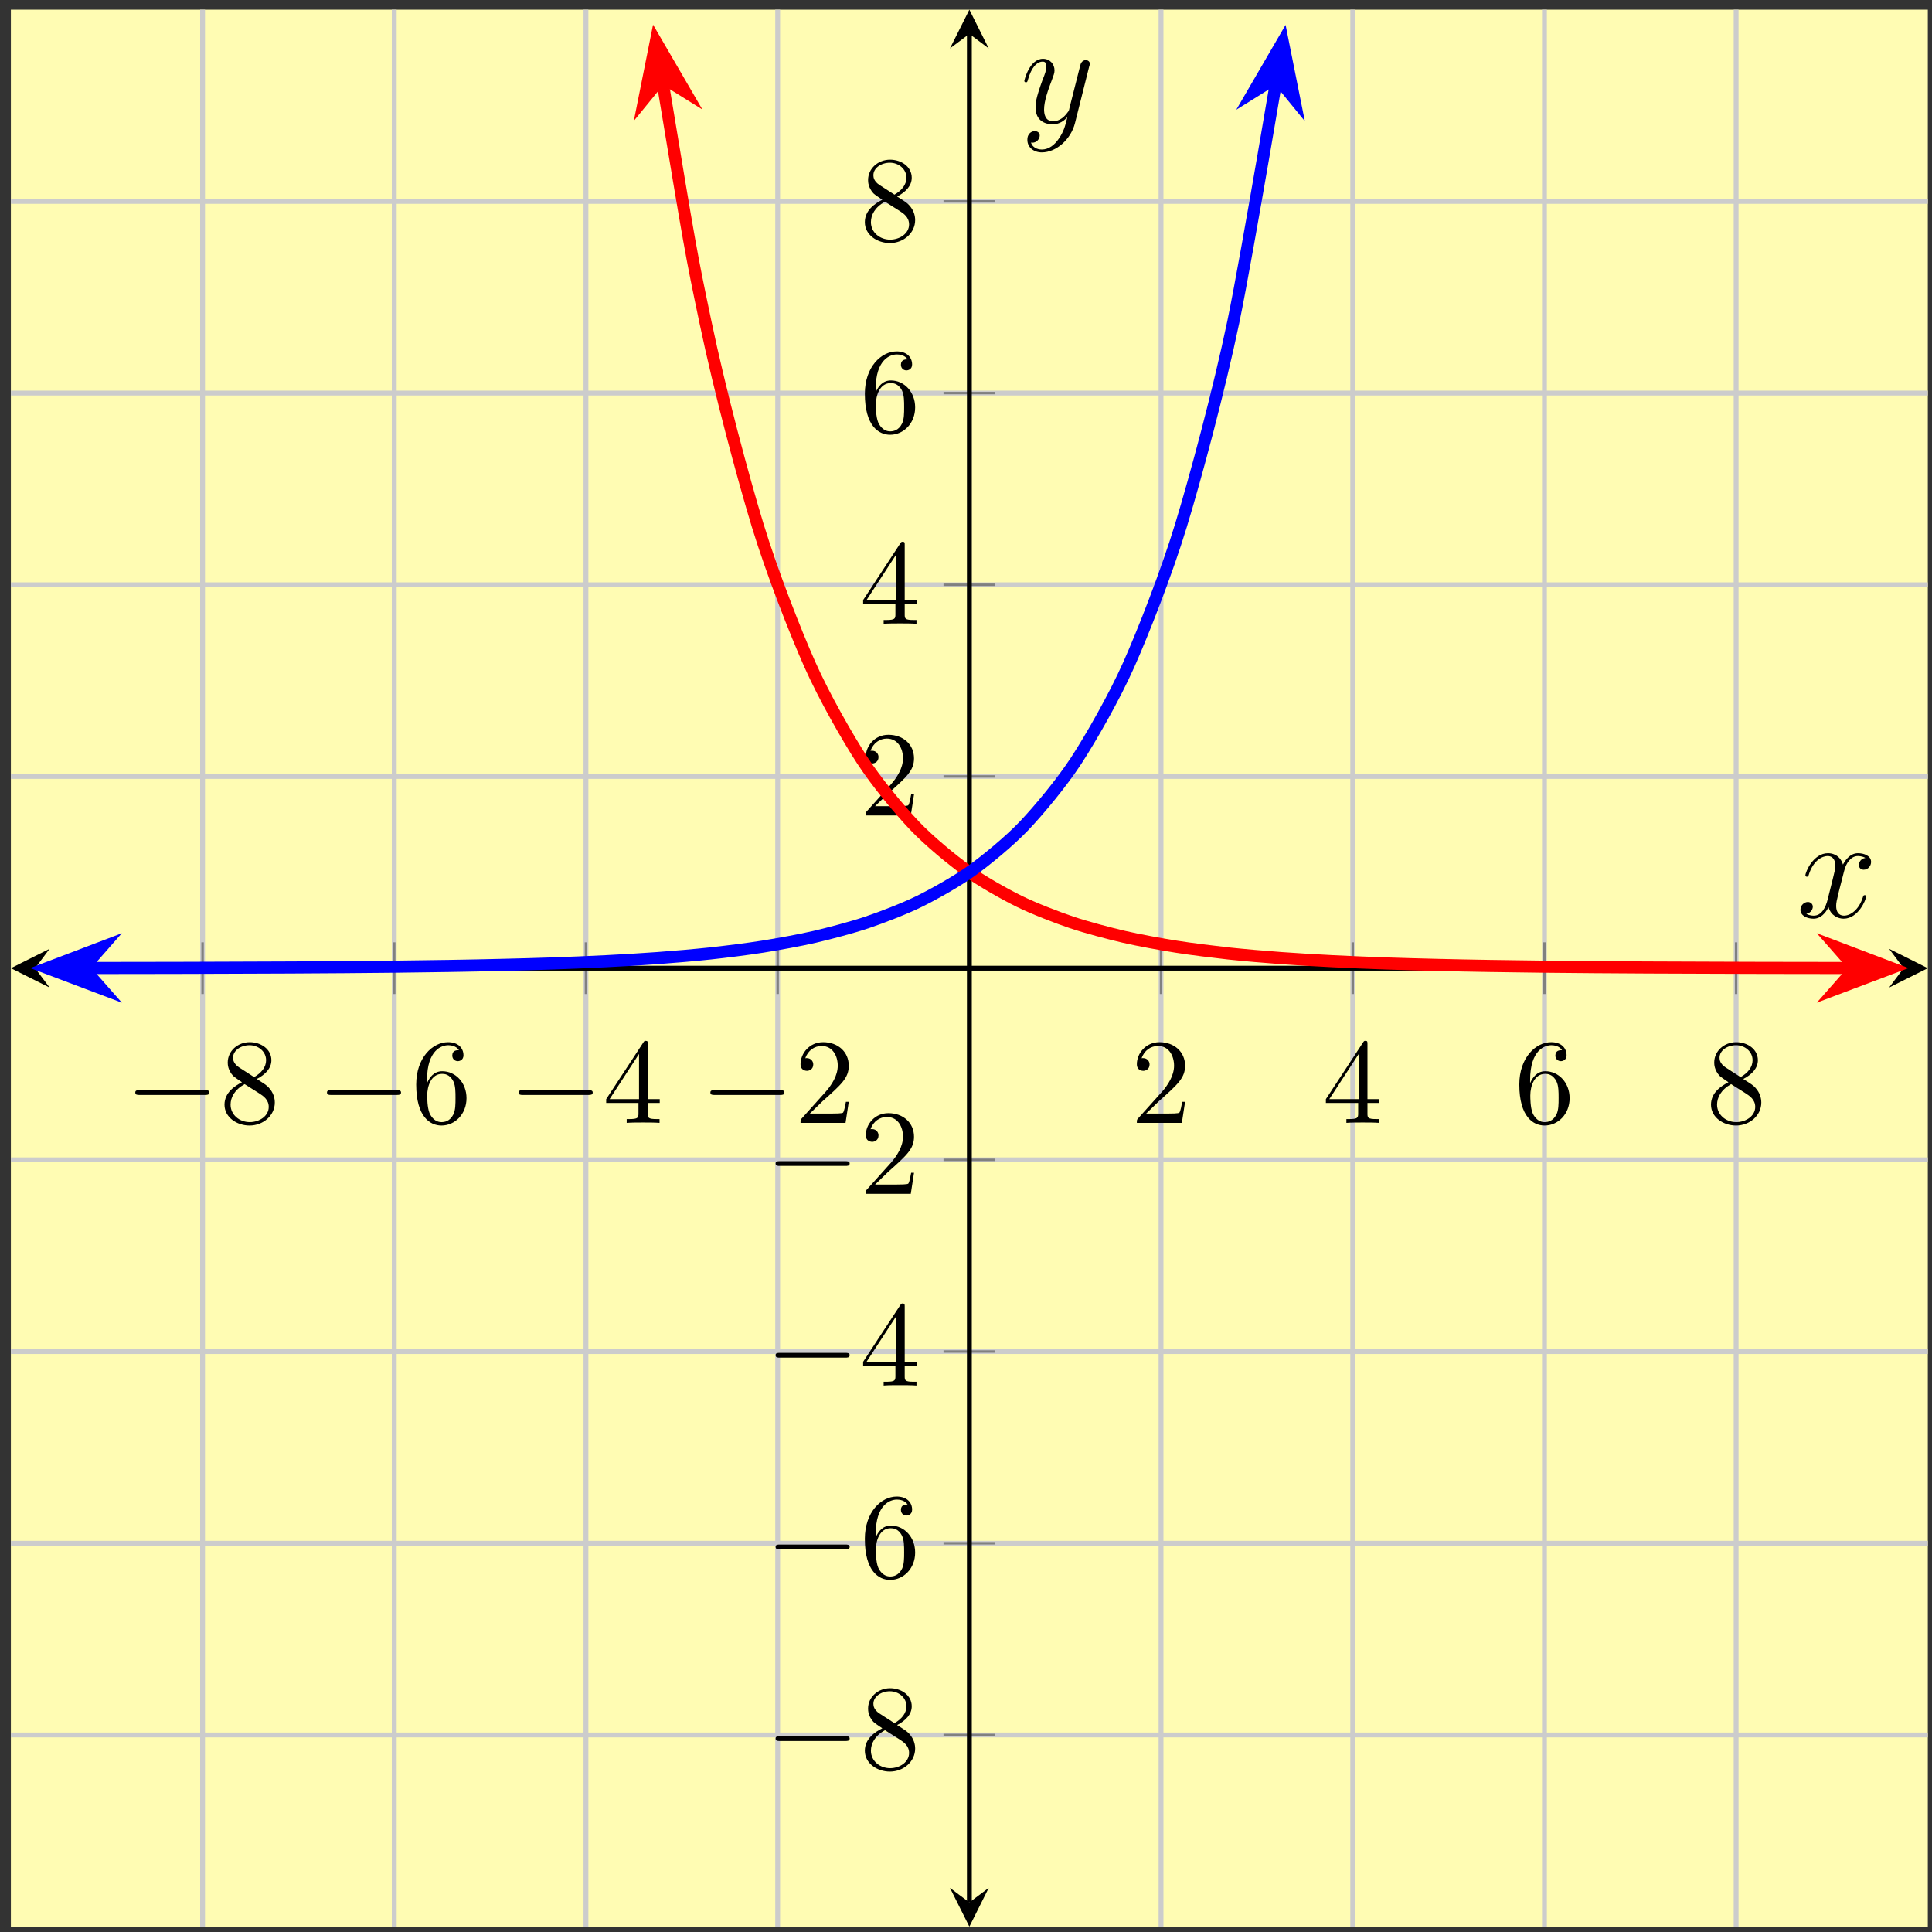 <?xml version="1.0" encoding="UTF-8"?>
<svg xmlns="http://www.w3.org/2000/svg" xmlns:xlink="http://www.w3.org/1999/xlink" width="159pt" height="159pt" viewBox="0 0 159 159" version="1.1">
<rect x="0" y="0" width="159" height="159" fill="#333333" stroke="none"/>
<defs>
<g>
<symbol overflow="visible" id="glyph0-0">
<path style="stroke:none;" d=""/>
</symbol>
<symbol overflow="visible" id="glyph0-1">
<path style="stroke:none;" d="M 6.562 -2.297 C 6.734 -2.297 6.922 -2.297 6.922 -2.5 C 6.922 -2.688 6.734 -2.688 6.562 -2.688 L 1.172 -2.688 C 1 -2.688 0.828 -2.688 0.828 -2.5 C 0.828 -2.297 1 -2.297 1.172 -2.297 Z M 6.562 -2.297 "/>
</symbol>
<symbol overflow="visible" id="glyph1-0">
<path style="stroke:none;" d=""/>
</symbol>
<symbol overflow="visible" id="glyph1-1">
<path style="stroke:none;" d="M 1.625 -4.562 C 1.172 -4.859 1.125 -5.188 1.125 -5.359 C 1.125 -5.969 1.781 -6.391 2.484 -6.391 C 3.203 -6.391 3.844 -5.875 3.844 -5.156 C 3.844 -4.578 3.453 -4.109 2.859 -3.766 Z M 3.078 -3.609 C 3.797 -3.984 4.281 -4.5 4.281 -5.156 C 4.281 -6.078 3.406 -6.641 2.5 -6.641 C 1.5 -6.641 0.688 -5.906 0.688 -4.969 C 0.688 -4.797 0.703 -4.344 1.125 -3.875 C 1.234 -3.766 1.609 -3.516 1.859 -3.344 C 1.281 -3.047 0.422 -2.5 0.422 -1.5 C 0.422 -0.453 1.438 0.219 2.484 0.219 C 3.609 0.219 4.562 -0.609 4.562 -1.672 C 4.562 -2.031 4.453 -2.484 4.062 -2.906 C 3.875 -3.109 3.719 -3.203 3.078 -3.609 Z M 2.078 -3.188 L 3.312 -2.406 C 3.594 -2.219 4.062 -1.922 4.062 -1.312 C 4.062 -0.578 3.312 -0.062 2.5 -0.062 C 1.641 -0.062 0.922 -0.672 0.922 -1.5 C 0.922 -2.078 1.234 -2.719 2.078 -3.188 Z M 2.078 -3.188 "/>
</symbol>
<symbol overflow="visible" id="glyph1-2">
<path style="stroke:none;" d="M 1.312 -3.266 L 1.312 -3.516 C 1.312 -6.031 2.547 -6.391 3.062 -6.391 C 3.297 -6.391 3.719 -6.328 3.938 -5.984 C 3.781 -5.984 3.391 -5.984 3.391 -5.547 C 3.391 -5.234 3.625 -5.078 3.844 -5.078 C 4 -5.078 4.312 -5.172 4.312 -5.562 C 4.312 -6.156 3.875 -6.641 3.047 -6.641 C 1.766 -6.641 0.422 -5.359 0.422 -3.156 C 0.422 -0.484 1.578 0.219 2.5 0.219 C 3.609 0.219 4.562 -0.719 4.562 -2.031 C 4.562 -3.297 3.672 -4.25 2.562 -4.25 C 1.891 -4.25 1.516 -3.75 1.312 -3.266 Z M 2.5 -0.062 C 1.875 -0.062 1.578 -0.656 1.516 -0.812 C 1.328 -1.281 1.328 -2.078 1.328 -2.25 C 1.328 -3.031 1.656 -4.031 2.547 -4.031 C 2.719 -4.031 3.172 -4.031 3.484 -3.406 C 3.656 -3.047 3.656 -2.531 3.656 -2.047 C 3.656 -1.562 3.656 -1.062 3.484 -0.703 C 3.188 -0.109 2.734 -0.062 2.5 -0.062 Z M 2.5 -0.062 "/>
</symbol>
<symbol overflow="visible" id="glyph1-3">
<path style="stroke:none;" d="M 2.938 -1.641 L 2.938 -0.781 C 2.938 -0.422 2.906 -0.312 2.172 -0.312 L 1.969 -0.312 L 1.969 0 C 2.375 -0.031 2.891 -0.031 3.312 -0.031 C 3.734 -0.031 4.25 -0.031 4.672 0 L 4.672 -0.312 L 4.453 -0.312 C 3.719 -0.312 3.703 -0.422 3.703 -0.781 L 3.703 -1.641 L 4.688 -1.641 L 4.688 -1.953 L 3.703 -1.953 L 3.703 -6.484 C 3.703 -6.688 3.703 -6.75 3.531 -6.75 C 3.453 -6.75 3.422 -6.75 3.344 -6.625 L 0.281 -1.953 L 0.281 -1.641 Z M 2.984 -1.953 L 0.562 -1.953 L 2.984 -5.672 Z M 2.984 -1.953 "/>
</symbol>
<symbol overflow="visible" id="glyph1-4">
<path style="stroke:none;" d="M 1.266 -0.766 L 2.328 -1.797 C 3.875 -3.172 4.469 -3.703 4.469 -4.703 C 4.469 -5.844 3.578 -6.641 2.359 -6.641 C 1.234 -6.641 0.5 -5.719 0.5 -4.828 C 0.5 -4.281 1 -4.281 1.031 -4.281 C 1.203 -4.281 1.547 -4.391 1.547 -4.812 C 1.547 -5.062 1.359 -5.328 1.016 -5.328 C 0.938 -5.328 0.922 -5.328 0.891 -5.312 C 1.109 -5.969 1.656 -6.328 2.234 -6.328 C 3.141 -6.328 3.562 -5.516 3.562 -4.703 C 3.562 -3.906 3.078 -3.125 2.516 -2.5 L 0.609 -0.375 C 0.5 -0.266 0.5 -0.234 0.5 0 L 4.203 0 L 4.469 -1.734 L 4.234 -1.734 C 4.172 -1.438 4.109 -1 4 -0.844 C 3.938 -0.766 3.281 -0.766 3.062 -0.766 Z M 1.266 -0.766 "/>
</symbol>
<symbol overflow="visible" id="glyph2-0">
<path style="stroke:none;" d=""/>
</symbol>
<symbol overflow="visible" id="glyph2-1">
<path style="stroke:none;" d="M 5.672 -4.875 C 5.281 -4.812 5.141 -4.516 5.141 -4.297 C 5.141 -4 5.359 -3.906 5.531 -3.906 C 5.891 -3.906 6.141 -4.219 6.141 -4.547 C 6.141 -5.047 5.562 -5.266 5.062 -5.266 C 4.344 -5.266 3.938 -4.547 3.828 -4.328 C 3.547 -5.219 2.812 -5.266 2.594 -5.266 C 1.375 -5.266 0.734 -3.703 0.734 -3.438 C 0.734 -3.391 0.781 -3.328 0.859 -3.328 C 0.953 -3.328 0.984 -3.406 1 -3.453 C 1.406 -4.781 2.219 -5.031 2.562 -5.031 C 3.094 -5.031 3.203 -4.531 3.203 -4.25 C 3.203 -3.984 3.125 -3.703 2.984 -3.125 L 2.578 -1.5 C 2.406 -0.781 2.062 -0.125 1.422 -0.125 C 1.359 -0.125 1.062 -0.125 0.812 -0.281 C 1.25 -0.359 1.344 -0.719 1.344 -0.859 C 1.344 -1.094 1.156 -1.25 0.938 -1.25 C 0.641 -1.25 0.328 -0.984 0.328 -0.609 C 0.328 -0.109 0.891 0.125 1.406 0.125 C 1.984 0.125 2.391 -0.328 2.641 -0.828 C 2.828 -0.125 3.438 0.125 3.875 0.125 C 5.094 0.125 5.734 -1.453 5.734 -1.703 C 5.734 -1.766 5.688 -1.812 5.625 -1.812 C 5.516 -1.812 5.5 -1.75 5.469 -1.656 C 5.141 -0.609 4.453 -0.125 3.906 -0.125 C 3.484 -0.125 3.266 -0.438 3.266 -0.922 C 3.266 -1.188 3.312 -1.375 3.5 -2.156 L 3.922 -3.797 C 4.094 -4.5 4.5 -5.031 5.062 -5.031 C 5.078 -5.031 5.422 -5.031 5.672 -4.875 Z M 5.672 -4.875 "/>
</symbol>
<symbol overflow="visible" id="glyph2-2">
<path style="stroke:none;" d="M 3.141 1.344 C 2.828 1.797 2.359 2.203 1.766 2.203 C 1.625 2.203 1.047 2.172 0.875 1.625 C 0.906 1.641 0.969 1.641 0.984 1.641 C 1.344 1.641 1.594 1.328 1.594 1.047 C 1.594 0.781 1.359 0.688 1.188 0.688 C 0.984 0.688 0.578 0.828 0.578 1.406 C 0.578 2.016 1.094 2.438 1.766 2.438 C 2.969 2.438 4.172 1.344 4.5 0.016 L 5.672 -4.656 C 5.688 -4.703 5.719 -4.781 5.719 -4.859 C 5.719 -5.031 5.562 -5.156 5.391 -5.156 C 5.281 -5.156 5.031 -5.109 4.938 -4.75 L 4.047 -1.234 C 4 -1.016 4 -0.984 3.891 -0.859 C 3.656 -0.531 3.266 -0.125 2.688 -0.125 C 2.016 -0.125 1.953 -0.781 1.953 -1.094 C 1.953 -1.781 2.281 -2.703 2.609 -3.562 C 2.734 -3.906 2.812 -4.078 2.812 -4.312 C 2.812 -4.812 2.453 -5.266 1.859 -5.266 C 0.766 -5.266 0.328 -3.531 0.328 -3.438 C 0.328 -3.391 0.375 -3.328 0.453 -3.328 C 0.562 -3.328 0.578 -3.375 0.625 -3.547 C 0.906 -4.547 1.359 -5.031 1.828 -5.031 C 1.938 -5.031 2.141 -5.031 2.141 -4.641 C 2.141 -4.328 2.016 -3.984 1.828 -3.531 C 1.25 -1.953 1.25 -1.562 1.25 -1.281 C 1.25 -0.141 2.062 0.125 2.656 0.125 C 3 0.125 3.438 0.016 3.844 -0.438 L 3.859 -0.422 C 3.688 0.281 3.562 0.75 3.141 1.344 Z M 3.141 1.344 "/>
</symbol>
</g>
<clipPath id="clip1">
  <path d="M 40 0.797 L 158.656 0.797 L 158.656 94 L 40 94 Z M 40 0.797 "/>
</clipPath>
<clipPath id="clip2">
  <path d="M 38 0.797 L 71 0.797 L 71 23 L 38 23 Z M 38 0.797 "/>
</clipPath>
<clipPath id="clip3">
  <path d="M 137 63 L 158.656 63 L 158.656 96 L 137 96 Z M 137 63 "/>
</clipPath>
<clipPath id="clip4">
  <path d="M 0.895 0.797 L 120 0.797 L 120 94 L 0.895 94 Z M 0.895 0.797 "/>
</clipPath>
<clipPath id="clip5">
  <path d="M 0.895 63 L 23 63 L 23 96 L 0.895 96 Z M 0.895 63 "/>
</clipPath>
<clipPath id="clip6">
  <path d="M 89 0.797 L 121 0.797 L 121 23 L 89 23 Z M 89 0.797 "/>
</clipPath>
</defs>
<g id="surface1">
<path style=" stroke:none;fill-rule:nonzero;fill:rgb(100%,98.47%,70.001%);fill-opacity:1;" d="M 0.895 158.559 L 158.656 158.559 L 158.656 0.797 L 0.895 0.797 Z M 0.895 158.559 "/>
<path style="fill:none;stroke-width:0.399;stroke-linecap:butt;stroke-linejoin:miter;stroke:rgb(79.999%,79.999%,79.999%);stroke-opacity:1;stroke-miterlimit:10;" d="M 15.778 0.001 L 15.778 157.763 M 31.551 0.001 L 31.551 157.763 M 47.329 0.001 L 47.329 157.763 M 63.106 0.001 L 63.106 157.763 M 94.657 0.001 L 94.657 157.763 M 110.434 0.001 L 110.434 157.763 M 126.211 0.001 L 126.211 157.763 M 141.985 0.001 L 141.985 157.763 " transform="matrix(1,0,0,-1,0.894,158.56)"/>
<path style="fill:none;stroke-width:0.399;stroke-linecap:butt;stroke-linejoin:miter;stroke:rgb(79.999%,79.999%,79.999%);stroke-opacity:1;stroke-miterlimit:10;" d="M 0.001 15.775 L 157.762 15.775 M 0.001 31.552 L 157.762 31.552 M 0.001 47.33 L 157.762 47.33 M 0.001 63.107 L 157.762 63.107 M 0.001 94.658 L 157.762 94.658 M 0.001 110.435 L 157.762 110.435 M 0.001 126.212 L 157.762 126.212 M 0.001 141.986 L 157.762 141.986 " transform="matrix(1,0,0,-1,0.894,158.56)"/>
<path style="fill:none;stroke-width:0.199;stroke-linecap:butt;stroke-linejoin:miter;stroke:rgb(50%,50%,50%);stroke-opacity:1;stroke-miterlimit:10;" d="M 15.778 76.755 L 15.778 81.009 M 31.551 76.755 L 31.551 81.009 M 47.329 76.755 L 47.329 81.009 M 63.106 76.755 L 63.106 81.009 M 94.657 76.755 L 94.657 81.009 M 110.434 76.755 L 110.434 81.009 M 126.211 76.755 L 126.211 81.009 M 141.985 76.755 L 141.985 81.009 " transform="matrix(1,0,0,-1,0.894,158.56)"/>
<path style="fill:none;stroke-width:0.199;stroke-linecap:butt;stroke-linejoin:miter;stroke:rgb(50%,50%,50%);stroke-opacity:1;stroke-miterlimit:10;" d="M 76.754 15.775 L 81.008 15.775 M 76.754 31.552 L 81.008 31.552 M 76.754 47.33 L 81.008 47.33 M 76.754 63.107 L 81.008 63.107 M 76.754 94.658 L 81.008 94.658 M 76.754 110.435 L 81.008 110.435 M 76.754 126.212 L 81.008 126.212 M 76.754 141.986 L 81.008 141.986 " transform="matrix(1,0,0,-1,0.894,158.56)"/>
<path style="fill:none;stroke-width:0.399;stroke-linecap:butt;stroke-linejoin:miter;stroke:rgb(0%,0%,0%);stroke-opacity:1;stroke-miterlimit:10;" d="M 1.993 78.88 L 155.77 78.88 " transform="matrix(1,0,0,-1,0.894,158.56)"/>
<path style=" stroke:none;fill-rule:nonzero;fill:rgb(0%,0%,0%);fill-opacity:1;" d="M 0.895 79.68 L 4.082 81.273 L 2.887 79.68 L 4.082 78.086 "/>
<path style=" stroke:none;fill-rule:nonzero;fill:rgb(0%,0%,0%);fill-opacity:1;" d="M 158.656 79.68 L 155.469 78.086 L 156.664 79.68 L 155.469 81.273 "/>
<path style="fill:none;stroke-width:0.399;stroke-linecap:butt;stroke-linejoin:miter;stroke:rgb(0%,0%,0%);stroke-opacity:1;stroke-miterlimit:10;" d="M 78.883 1.994 L 78.883 155.771 " transform="matrix(1,0,0,-1,0.894,158.56)"/>
<path style=" stroke:none;fill-rule:nonzero;fill:rgb(0%,0%,0%);fill-opacity:1;" d="M 79.777 158.559 L 81.371 155.371 L 79.777 156.566 L 78.18 155.371 "/>
<path style=" stroke:none;fill-rule:nonzero;fill:rgb(0%,0%,0%);fill-opacity:1;" d="M 79.777 0.797 L 78.18 3.984 L 79.777 2.789 L 81.371 3.984 "/>
<g style="fill:rgb(0%,0%,0%);fill-opacity:1;">
  <use xlink:href="#glyph0-1" x="10.305" y="92.409"/>
</g>
<g style="fill:rgb(0%,0%,0%);fill-opacity:1;">
  <use xlink:href="#glyph1-1" x="18.054" y="92.409"/>
</g>
<g style="fill:rgb(0%,0%,0%);fill-opacity:1;">
  <use xlink:href="#glyph0-1" x="26.082" y="92.409"/>
</g>
<g style="fill:rgb(0%,0%,0%);fill-opacity:1;">
  <use xlink:href="#glyph1-2" x="33.831" y="92.409"/>
</g>
<g style="fill:rgb(0%,0%,0%);fill-opacity:1;">
  <use xlink:href="#glyph0-1" x="41.858" y="92.409"/>
</g>
<g style="fill:rgb(0%,0%,0%);fill-opacity:1;">
  <use xlink:href="#glyph1-3" x="49.607" y="92.409"/>
</g>
<g style="fill:rgb(0%,0%,0%);fill-opacity:1;">
  <use xlink:href="#glyph0-1" x="57.634" y="92.409"/>
</g>
<g style="fill:rgb(0%,0%,0%);fill-opacity:1;">
  <use xlink:href="#glyph1-4" x="65.383" y="92.409"/>
</g>
<g style="fill:rgb(0%,0%,0%);fill-opacity:1;">
  <use xlink:href="#glyph1-4" x="93.061" y="92.409"/>
</g>
<g style="fill:rgb(0%,0%,0%);fill-opacity:1;">
  <use xlink:href="#glyph1-3" x="108.837" y="92.409"/>
</g>
<g style="fill:rgb(0%,0%,0%);fill-opacity:1;">
  <use xlink:href="#glyph1-2" x="124.614" y="92.409"/>
</g>
<g style="fill:rgb(0%,0%,0%);fill-opacity:1;">
  <use xlink:href="#glyph1-1" x="140.39" y="92.409"/>
</g>
<g style="fill:rgb(0%,0%,0%);fill-opacity:1;">
  <use xlink:href="#glyph0-1" x="63.004" y="145.579"/>
</g>
<g style="fill:rgb(0%,0%,0%);fill-opacity:1;">
  <use xlink:href="#glyph1-1" x="70.753" y="145.579"/>
</g>
<g style="fill:rgb(0%,0%,0%);fill-opacity:1;">
  <use xlink:href="#glyph0-1" x="63.004" y="129.803"/>
</g>
<g style="fill:rgb(0%,0%,0%);fill-opacity:1;">
  <use xlink:href="#glyph1-2" x="70.753" y="129.803"/>
</g>
<g style="fill:rgb(0%,0%,0%);fill-opacity:1;">
  <use xlink:href="#glyph0-1" x="63.004" y="114.026"/>
</g>
<g style="fill:rgb(0%,0%,0%);fill-opacity:1;">
  <use xlink:href="#glyph1-3" x="70.753" y="114.026"/>
</g>
<g style="fill:rgb(0%,0%,0%);fill-opacity:1;">
  <use xlink:href="#glyph0-1" x="63.004" y="98.25"/>
</g>
<g style="fill:rgb(0%,0%,0%);fill-opacity:1;">
  <use xlink:href="#glyph1-4" x="70.753" y="98.25"/>
</g>
<g style="fill:rgb(0%,0%,0%);fill-opacity:1;">
  <use xlink:href="#glyph1-4" x="70.753" y="67.112"/>
</g>
<g style="fill:rgb(0%,0%,0%);fill-opacity:1;">
  <use xlink:href="#glyph1-3" x="70.753" y="51.336"/>
</g>
<g style="fill:rgb(0%,0%,0%);fill-opacity:1;">
  <use xlink:href="#glyph1-2" x="70.753" y="35.56"/>
</g>
<g style="fill:rgb(0%,0%,0%);fill-opacity:1;">
  <use xlink:href="#glyph1-1" x="70.753" y="19.783"/>
</g>
<g clip-path="url(#clip1)" clip-rule="nonzero">
<path style="fill:none;stroke-width:0.996;stroke-linecap:butt;stroke-linejoin:miter;stroke:rgb(100%,0%,0%);stroke-opacity:1;stroke-miterlimit:10;" d="M 53.61 151.97 C 55.961 137.802 55.961 137.802 57.157 132.083 C 58.352 126.365 60.266 119.244 61.461 115.326 C 62.657 111.412 64.571 106.533 65.766 103.849 C 66.961 101.165 68.879 97.822 70.071 95.986 C 71.266 94.146 73.184 91.857 74.379 90.599 C 75.575 89.337 77.489 87.771 78.684 86.908 C 79.879 86.044 81.793 84.97 82.989 84.38 C 84.184 83.79 86.098 83.052 87.293 82.65 C 88.489 82.244 90.407 81.74 91.602 81.462 C 92.793 81.185 94.711 80.837 95.907 80.65 C 97.102 80.458 99.016 80.224 100.211 80.091 C 101.407 79.962 103.321 79.798 104.516 79.712 C 105.711 79.623 107.629 79.509 108.821 79.451 C 110.016 79.388 111.934 79.314 113.129 79.271 C 114.321 79.228 116.239 79.177 117.434 79.15 C 118.629 79.119 120.543 79.083 121.739 79.064 C 122.934 79.044 124.848 79.021 126.043 79.005 C 127.239 78.994 129.157 78.978 130.348 78.966 C 131.543 78.958 133.461 78.947 134.657 78.939 C 135.848 78.935 137.766 78.927 138.961 78.923 C 140.157 78.919 142.071 78.912 143.266 78.908 C 144.461 78.908 146.376 78.904 147.571 78.9 C 148.766 78.9 150.684 78.896 151.876 78.896 C 153.071 78.892 156.184 78.892 151.547 78.896 " transform="matrix(1,0,0,-1,0.894,158.56)"/>
</g>
<path style=" stroke:none;fill-rule:nonzero;fill:rgb(100%,0%,0%);fill-opacity:1;" d="M 53.977 3.414 L 53.043 8.082 L 54.465 6.344 L 56.367 7.527 Z M 53.977 3.414 "/>
<g clip-path="url(#clip2)" clip-rule="nonzero">
<path style="fill:none;stroke-width:0.996;stroke-linecap:butt;stroke-linejoin:miter;stroke:rgb(100%,0%,0%);stroke-opacity:1;stroke-miterlimit:10;" d="M 6.055 0 L 1.607 1.684 L 3.088 -0.002 L 1.61 -1.683 Z M 6.055 0 " transform="matrix(-0.164,-0.987,-0.987,0.164,54.969,9.393)"/>
</g>
<path style=" stroke:none;fill-rule:nonzero;fill:rgb(100%,0%,0%);fill-opacity:1;" d="M 155.66 79.668 L 151.215 77.98 L 152.691 79.664 L 151.211 81.348 Z M 155.66 79.668 "/>
<g clip-path="url(#clip3)" clip-rule="nonzero">
<path style="fill:none;stroke-width:0.996;stroke-linecap:butt;stroke-linejoin:miter;stroke:rgb(100%,0%,0%);stroke-opacity:1;stroke-miterlimit:10;" d="M 6.055 0 L 1.609 1.684 L 3.087 0.002 L 1.608 -1.683 Z M 6.055 0 " transform="matrix(1,0.001,0.001,-1,149.605,79.663)"/>
</g>
<g clip-path="url(#clip4)" clip-rule="nonzero">
<path style="fill:none;stroke-width:0.996;stroke-linecap:butt;stroke-linejoin:miter;stroke:rgb(0%,0%,100%);stroke-opacity:1;stroke-miterlimit:10;" d="M 6.211 78.896 C 4.688 78.892 4.688 78.892 5.883 78.896 C 7.079 78.896 8.993 78.9 10.188 78.9 C 11.383 78.904 13.301 78.908 14.493 78.908 C 15.688 78.912 17.606 78.919 18.801 78.923 C 19.993 78.927 21.911 78.935 23.106 78.939 C 24.301 78.947 26.215 78.958 27.411 78.966 C 28.606 78.978 30.52 78.994 31.715 79.005 C 32.911 79.021 34.829 79.044 36.02 79.064 C 37.215 79.083 39.133 79.119 40.329 79.15 C 41.52 79.177 43.438 79.228 44.633 79.271 C 45.829 79.314 47.743 79.388 48.938 79.451 C 50.133 79.509 52.047 79.623 53.243 79.712 C 54.438 79.798 56.356 79.962 57.547 80.091 C 58.743 80.22 60.661 80.458 61.856 80.65 C 63.051 80.837 64.965 81.185 66.161 81.462 C 67.356 81.74 69.27 82.244 70.465 82.65 C 71.661 83.052 73.575 83.79 74.77 84.38 C 75.965 84.97 77.883 86.044 79.079 86.908 C 80.27 87.767 82.188 89.337 83.383 90.595 C 84.579 91.853 86.493 94.142 87.688 95.982 C 88.883 97.818 90.797 101.162 91.993 103.841 C 93.188 106.525 95.106 111.404 96.297 115.318 C 97.493 119.236 99.411 126.357 100.606 132.072 C 101.797 137.79 104.911 156.529 104.149 151.955 " transform="matrix(1,0,0,-1,0.894,158.56)"/>
</g>
<path style=" stroke:none;fill-rule:nonzero;fill:rgb(0%,0%,100%);fill-opacity:1;" d="M 3.891 79.668 L 8.336 81.348 L 6.855 79.664 L 8.332 77.98 Z M 3.891 79.668 "/>
<g clip-path="url(#clip5)" clip-rule="nonzero">
<path style="fill:none;stroke-width:0.996;stroke-linecap:butt;stroke-linejoin:miter;stroke:rgb(0%,0%,100%);stroke-opacity:1;stroke-miterlimit:10;" d="M 6.053 -0 L 1.609 1.683 L 3.088 -0.002 L 1.61 -1.684 Z M 6.053 -0 " transform="matrix(-1,0.001,0.001,1,9.944,79.663)"/>
</g>
<path style=" stroke:none;fill-rule:nonzero;fill:rgb(0%,0%,100%);fill-opacity:1;" d="M 105.57 3.434 L 103.18 7.547 L 105.086 6.359 L 106.504 8.098 Z M 105.57 3.434 "/>
<g clip-path="url(#clip6)" clip-rule="nonzero">
<path style="fill:none;stroke-width:0.996;stroke-linecap:butt;stroke-linejoin:miter;stroke:rgb(0%,0%,100%);stroke-opacity:1;stroke-miterlimit:10;" d="M 6.052 0.001 L 1.607 1.684 L 3.089 -0 L 1.608 -1.682 Z M 6.052 0.001 " transform="matrix(0.164,-0.987,-0.987,-0.164,104.579,9.41)"/>
</g>
<g style="fill:rgb(0%,0%,0%);fill-opacity:1;">
  <use xlink:href="#glyph2-1" x="147.847" y="75.482"/>
</g>
<g style="fill:rgb(0%,0%,0%);fill-opacity:1;">
  <use xlink:href="#glyph2-2" x="83.972" y="10.103"/>
</g>
</g>
</svg>
